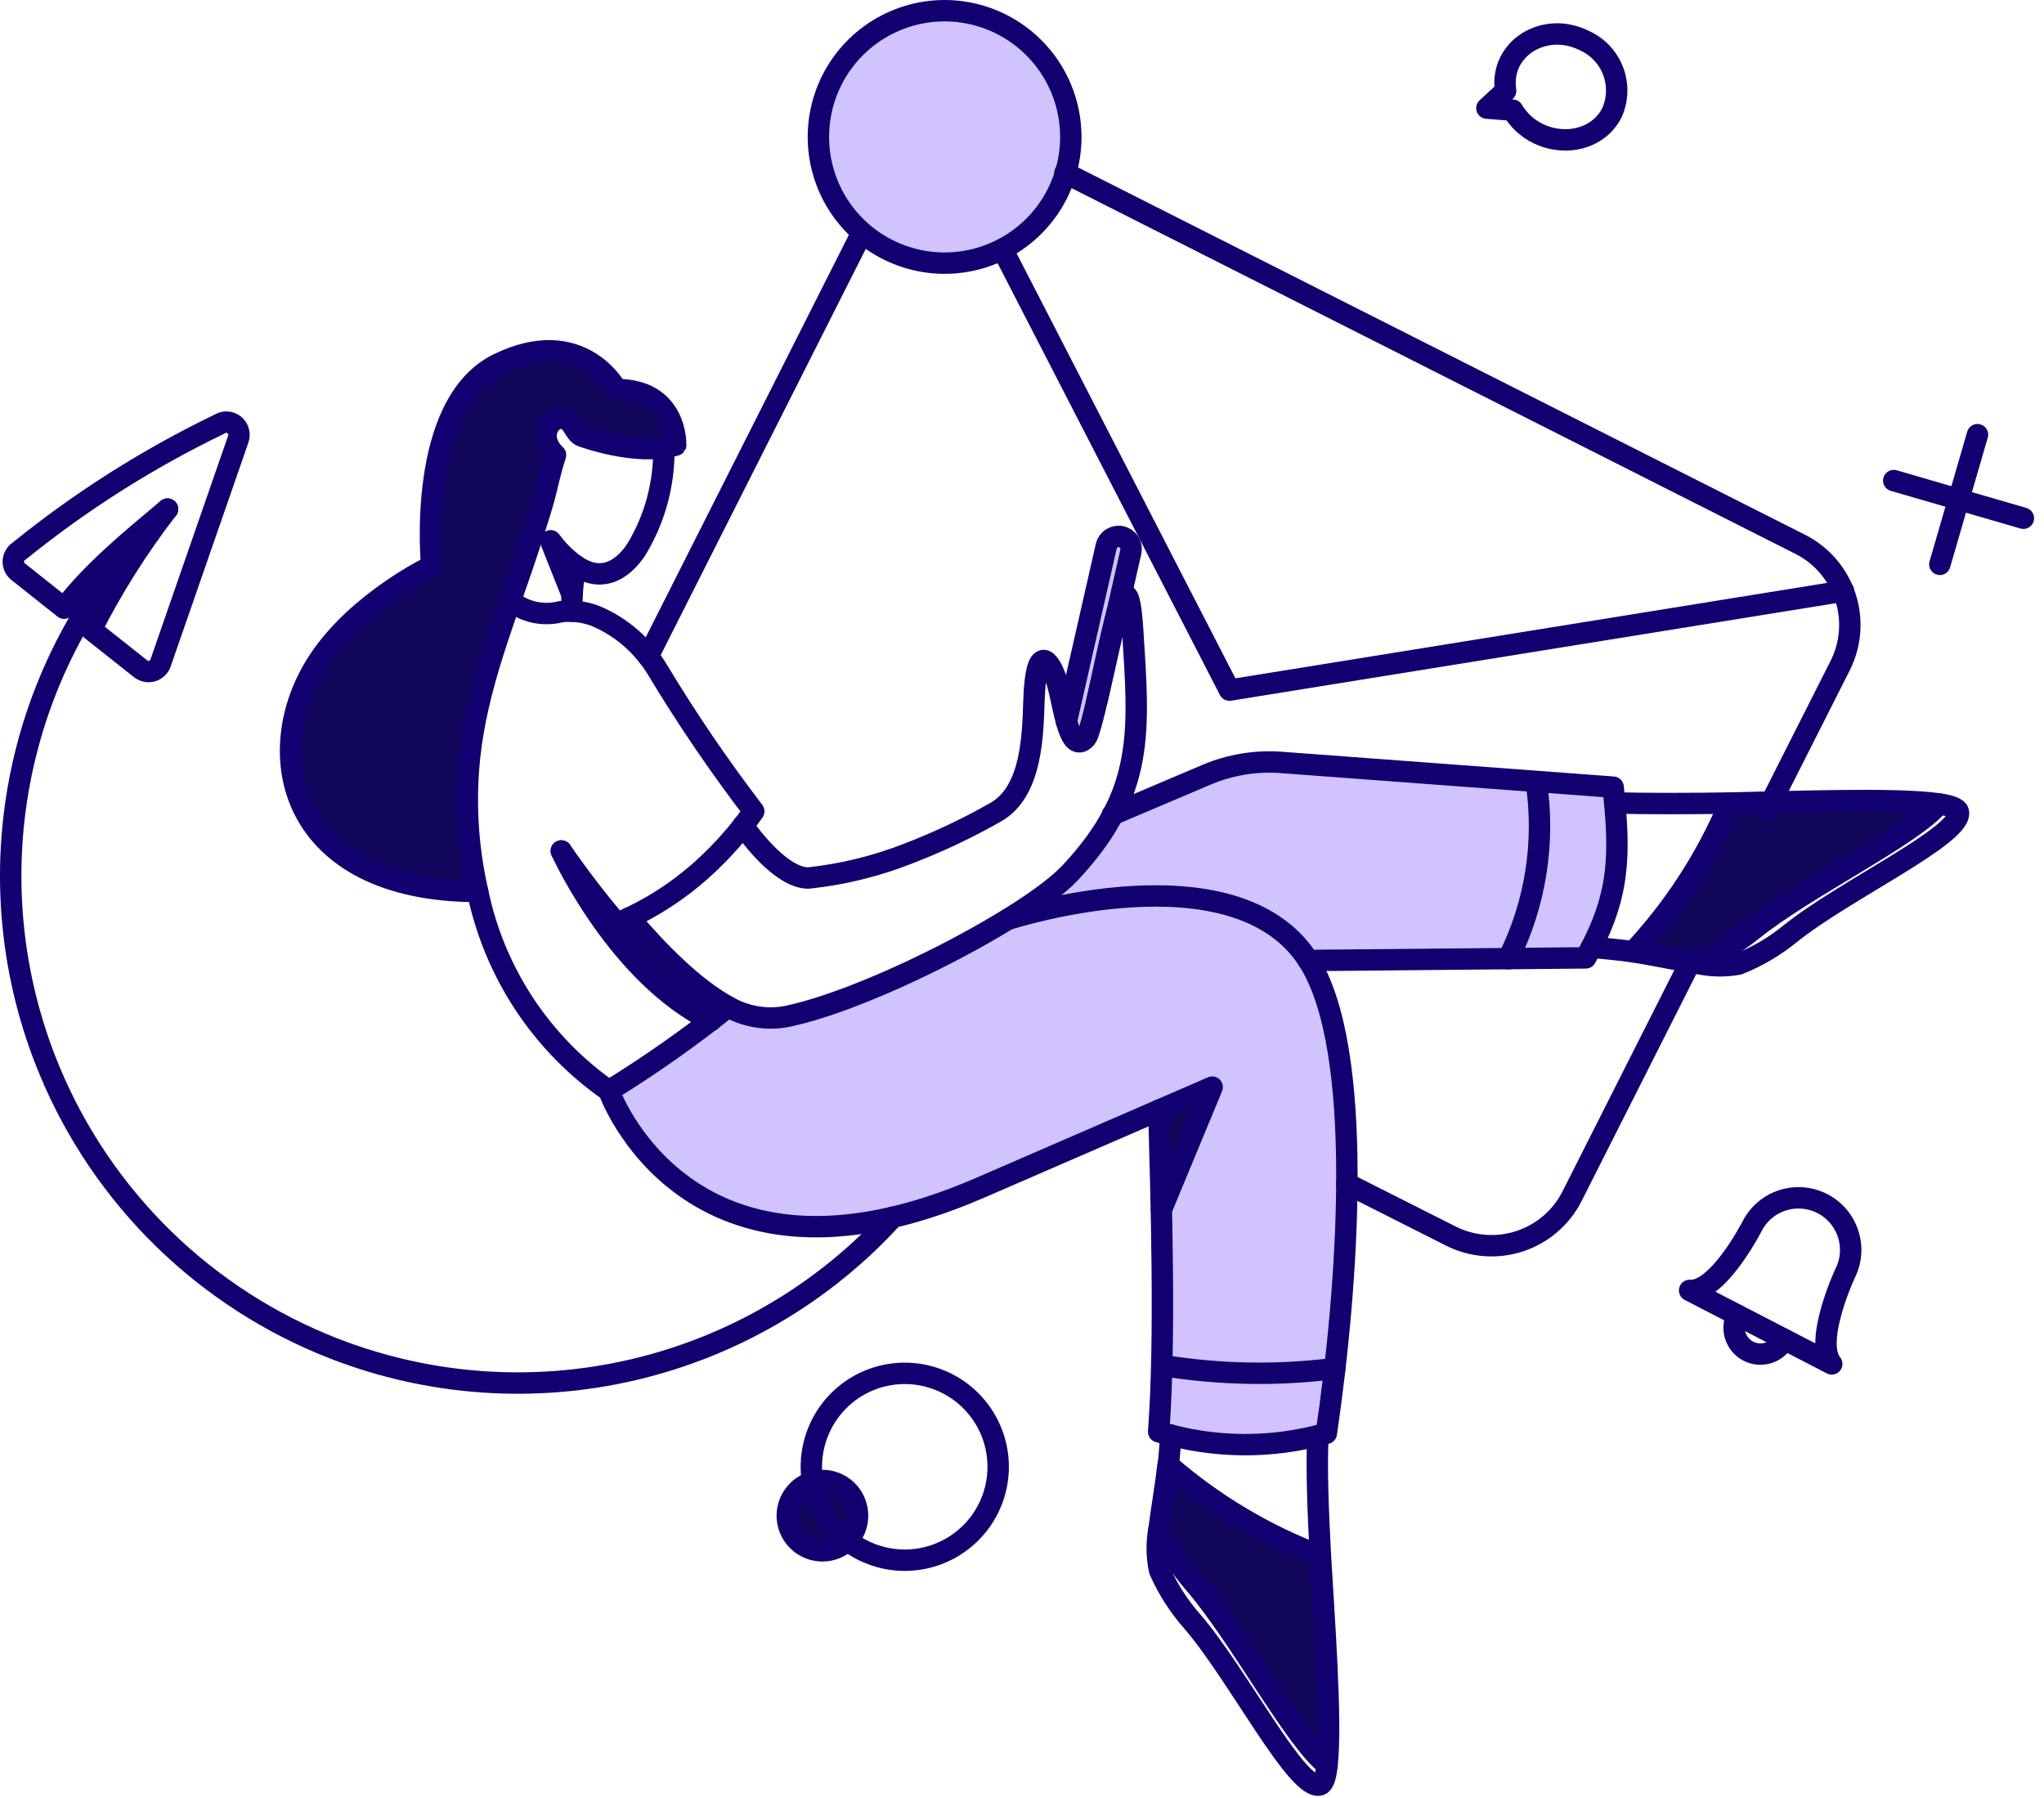 <svg width="191" height="168" viewBox="0 0 191 168" fill="none" xmlns="http://www.w3.org/2000/svg">
<path d="M150.738 73.552L120.543 71.294C117.618 71.073 114.683 71.557 111.984 72.705L103.952 76.129C102.872 78.09 101.544 79.904 100.002 81.527C96.127 85.665 81.267 93.359 73.424 94.976C71.576 95.305 69.671 94.972 68.044 94.036C64.49 96.887 60.767 99.52 56.894 101.919C56.894 101.919 64.23 122.817 91.544 111.004L113.269 101.581L108.51 112.998C108.642 119.525 108.679 128.084 108.247 133.788C113.347 135.342 118.787 135.394 123.917 133.938C125.966 120.018 127.527 98.048 122.223 89.753L148.181 89.509C151.452 83.617 151.164 80.267 150.738 73.552Z" fill="#D1C4FE"/>
<path d="M102.508 65.462L105.668 51.562C105.737 51.257 105.684 50.938 105.518 50.673C105.352 50.409 105.088 50.221 104.784 50.151C104.479 50.081 104.16 50.135 103.895 50.301C103.631 50.467 103.443 50.731 103.373 51.035L99.648 67.418" fill="#D1C4FE"/>
<path d="M102.508 65.462L105.668 51.562C105.737 51.257 105.684 50.938 105.518 50.673C105.352 50.409 105.088 50.221 104.784 50.151C104.479 50.081 104.16 50.135 103.895 50.301C103.631 50.467 103.443 50.731 103.373 51.035L99.648 67.418C100.117 69.146 101.375 71.463 102.508 65.462Z" fill="#D1C4FE"/>
<path d="M100.062 12.794C100.062 15.127 99.371 17.407 98.075 19.346C96.779 21.286 94.937 22.797 92.782 23.69C90.627 24.583 88.255 24.816 85.968 24.361C83.68 23.906 81.578 22.783 79.929 21.133C78.28 19.484 77.156 17.383 76.701 15.095C76.246 12.807 76.48 10.436 77.372 8.281C78.265 6.125 79.777 4.284 81.716 2.988C83.656 1.692 85.936 1 88.269 1C91.396 1.002 94.394 2.245 96.606 4.457C98.817 6.668 100.06 9.667 100.062 12.794Z" fill="#D1C4FE"/>
<path d="M161.65 75.036C159.486 80.167 156.429 84.873 152.621 88.937C154.709 89.256 156.797 89.729 158.584 90.009C160.445 89.197 162.19 88.141 163.773 86.87C168.723 82.882 178.92 77.935 181.154 75.113C177.11 74.528 167.216 74.923 161.65 75.036Z" fill="#10075B"/>
<path d="M123.387 145.388C118.175 143.42 113.353 140.541 109.148 136.885C108.904 138.974 108.527 141.08 108.302 142.886C109.184 144.718 110.303 146.425 111.631 147.965C115.789 152.743 121.112 162.75 124.006 164.894C124.46 160.831 123.708 150.956 123.387 145.388Z" fill="#10075B"/>
<path d="M58.813 85.759C58.437 85.947 58.042 86.116 57.647 86.285C55.802 84.118 54.069 81.857 52.453 79.514C52.622 79.91 57.814 91.138 66.429 95.371C66.993 94.919 67.539 94.486 68.047 94.054C64.828 92.305 61.484 88.919 58.813 85.759Z" fill="#10075B"/>
<path d="M108.283 103.722C108.283 103.722 108.452 107.691 108.547 112.977L113.268 101.578L108.283 103.722Z" fill="#10075B"/>
<path d="M57.628 36.401C57.628 36.401 54.334 30.23 46.586 33.993C38.838 37.757 40.341 52.879 40.341 52.879C40.341 52.879 33.456 56.17 29.788 61.719C24.107 70.316 26.967 83.294 44.632 83.294C43.79 79.589 43.498 75.78 43.767 71.99C44.237 65.312 46.663 59.199 48.808 52.935C51.542 44.838 50.955 45.485 51.911 42.514C49.634 40.351 52.344 37.755 53.567 39.861C54.084 40.713 54.208 40.746 54.622 40.876C56.863 41.578 60.93 42.361 63.136 41.63C63.139 41.573 63.327 36.401 57.628 36.401Z" fill="#10075B"/>
<path d="M53.452 55.549L51.44 50.508C52.111 51.408 52.902 52.211 53.791 52.897C53.625 53.773 53.512 54.659 53.452 55.549Z" fill="#10075B"/>
<path d="M80.068 140.967C80.198 141.603 80.137 142.263 79.892 142.864C79.647 143.465 79.229 143.98 78.691 144.344C78.153 144.708 77.519 144.904 76.87 144.907C76.221 144.911 75.585 144.722 75.043 144.364C74.502 144.006 74.078 143.496 73.826 142.898C73.575 142.299 73.506 141.64 73.629 141.002C73.752 140.365 74.061 139.778 74.518 139.316C74.974 138.855 75.558 138.539 76.194 138.408C76.616 138.319 77.052 138.315 77.477 138.395C77.901 138.476 78.305 138.641 78.665 138.88C79.025 139.117 79.335 139.424 79.576 139.782C79.817 140.141 79.984 140.543 80.068 140.967Z" fill="#10075B"/>
<path d="M100.062 12.794C100.062 15.127 99.371 17.407 98.075 19.346C96.779 21.286 94.937 22.797 92.782 23.69C90.627 24.583 88.255 24.816 85.968 24.361C83.68 23.906 81.578 22.783 79.929 21.133C78.28 19.484 77.156 17.383 76.701 15.095C76.246 12.807 76.48 10.436 77.372 8.281C78.265 6.125 79.777 4.284 81.716 2.988C83.656 1.692 85.936 1 88.269 1C91.396 1.002 94.394 2.245 96.606 4.457C98.817 6.668 100.06 9.667 100.062 12.794Z" stroke="#120071" stroke-width="2"/>
<path d="M125.851 110.589L135.575 115.498C137.572 116.503 139.885 116.675 142.007 115.977C144.13 115.279 145.89 113.767 146.9 111.774L158.035 89.728" stroke="#120071" stroke-width="2" stroke-linecap="round" stroke-linejoin="round"/>
<path d="M165.09 75.77L171.955 62.189C172.96 60.193 173.132 57.88 172.434 55.758C171.736 53.635 170.224 51.876 168.231 50.866L99.514 16.148M60.562 61.328L80.498 21.836" stroke="#120071" stroke-width="2" stroke-linecap="round" stroke-linejoin="round"/>
<path d="M172.275 55.23L114.885 64.484L93.671 23.285" stroke="#120071" stroke-width="2" stroke-linecap="round" stroke-linejoin="round"/>
<path d="M83.439 113.729C76.99 120.821 68.542 125.789 59.21 127.979C49.878 130.169 40.102 129.476 31.171 125.993C25.243 123.681 19.841 120.199 15.288 115.755C10.734 111.311 7.122 105.995 4.667 100.124C0.97 91.281 0.041 81.524 2.004 72.142C3.967 62.76 8.729 54.194 15.661 47.574" stroke="#120071" stroke-width="2" stroke-linecap="round" stroke-linejoin="round"/>
<path d="M53.451 57.112C53.399 55.686 53.52 54.259 53.812 52.862C56.105 54.396 57.999 53.443 59.39 51.459C61.175 48.571 62.09 45.231 62.029 41.838" stroke="#120071" stroke-width="2" stroke-linecap="round" stroke-linejoin="round"/>
<path d="M52.452 79.514C54.067 81.857 55.8 84.118 57.644 86.285C60.608 85.043 63.339 83.304 65.718 81.143C67.481 79.543 69.063 77.754 70.435 75.808C67.189 71.564 64.181 67.143 61.426 62.566C60.083 60.334 58.069 58.583 55.671 57.566C54.642 57.167 53.531 57.025 52.435 57.153C51.621 57.366 50.769 57.385 49.946 57.208C49.123 57.031 48.354 56.662 47.7 56.133" stroke="#120071" stroke-width="2" stroke-linecap="round" stroke-linejoin="round"/>
<path d="M150.888 75.018C153.446 75.112 158.525 75.093 161.629 75.036C159.47 80.166 156.42 84.872 152.62 88.937C151.66 88.787 149.629 88.58 148.707 88.523" stroke="#120071" stroke-width="2" stroke-linecap="round" stroke-linejoin="round"/>
<path d="M181.153 75.113C182.225 75.264 182.914 75.509 182.996 75.847C183.517 77.983 172.336 83.173 167.309 87.227C165.846 88.421 164.211 89.385 162.458 90.086C161.179 90.321 159.865 90.296 158.597 90.011C160.461 89.201 162.208 88.145 163.792 86.871C168.728 82.892 178.915 77.954 181.153 75.113Z" stroke="#120071" stroke-width="2" stroke-linecap="round" stroke-linejoin="round"/>
<path d="M161.65 75.036C167.218 74.924 177.112 74.529 181.153 75.112C178.915 77.933 168.723 82.885 163.772 86.868C162.19 88.142 160.444 89.198 158.581 90.009C156.794 89.727 154.706 89.257 152.618 88.937C156.427 84.874 159.485 80.168 161.65 75.036Z" stroke="#120071" stroke-width="2" stroke-linecap="round" stroke-linejoin="round"/>
<path d="M123.162 134.157C122.992 136.979 123.162 141.136 123.387 145.406C118.182 143.434 113.368 140.555 109.167 136.904C109.28 135.944 109.355 134.985 109.374 134.082" stroke="#120071" stroke-width="2" stroke-linecap="round" stroke-linejoin="round"/>
<path d="M124.008 164.894C123.895 165.983 123.69 166.666 123.349 166.775C121.251 167.443 115.634 156.375 111.405 151.501C110.151 150.08 109.124 148.475 108.358 146.742C108.082 145.471 108.063 144.159 108.301 142.881C109.18 144.714 110.3 146.422 111.631 147.96C115.789 152.758 121.111 162.749 124.008 164.894Z" stroke="#120071" stroke-width="2" stroke-linecap="round" stroke-linejoin="round"/>
<path d="M123.387 145.387C123.707 150.955 124.46 160.831 124.008 164.89C121.111 162.746 115.775 152.75 111.633 147.961C110.304 146.423 109.184 144.715 108.304 142.882C108.529 141.076 108.906 138.969 109.15 136.881C113.354 140.538 118.175 143.418 123.387 145.387Z" stroke="#120071" stroke-width="2" stroke-linecap="round" stroke-linejoin="round"/>
<path d="M66.43 95.371C57.815 91.138 52.623 79.909 52.452 79.514" stroke="#120071" stroke-width="2" stroke-linecap="round" stroke-linejoin="round"/>
<path d="M58.812 85.759C61.486 88.919 64.834 92.32 68.049 94.075C69.68 94.999 71.582 95.325 73.428 94.996C81.279 93.412 96.132 85.685 100.006 81.547C107.024 74.053 106.447 68.344 105.837 58.806C105.59 54.931 105.103 55.024 104.521 56.826C103.655 59.515 102.562 66.033 101.662 68.601C101.578 68.859 101.404 69.079 101.173 69.222C100.48 69.618 100.043 68.751 99.688 67.529C99.31 66.231 99.041 64.502 98.691 63.47C98.076 61.649 96.822 59.99 96.622 65.332C96.505 68.473 96.497 73.884 93.085 75.865C90.43 77.379 87.663 78.686 84.809 79.778C81.857 80.934 78.764 81.693 75.612 82.035C73.899 82.126 71.604 80.173 69.422 77.145" stroke="#120071" stroke-width="2" stroke-linecap="round" stroke-linejoin="round"/>
<path d="M102.508 65.462L105.668 51.562C105.737 51.257 105.684 50.938 105.518 50.673C105.352 50.409 105.088 50.221 104.784 50.151C104.479 50.081 104.16 50.135 103.895 50.301C103.631 50.467 103.443 50.731 103.373 51.035L99.648 67.418" stroke="#120071" stroke-width="2" stroke-linecap="round" stroke-linejoin="round"/>
<path d="M108.288 103.74C111.222 102.48 113.272 101.578 113.272 101.578L108.545 112.977" stroke="#120071" stroke-width="2" stroke-linecap="round" stroke-linejoin="round"/>
<path d="M68.048 94.073C64.495 96.915 60.77 99.536 56.894 101.919C50.575 97.508 46.186 90.843 44.632 83.295" stroke="#120071" stroke-width="2" stroke-linecap="round" stroke-linejoin="round"/>
<path d="M103.938 76.128L112.759 72.385C114.944 71.462 117.316 71.069 119.681 71.237L150.738 73.551C151.437 80.05 151.354 83.789 148.18 89.502L122.258 89.746" stroke="#120071" stroke-width="2" stroke-linecap="round" stroke-linejoin="round"/>
<path d="M57.628 36.401C57.628 36.401 54.334 30.23 46.586 33.993C38.838 37.757 40.341 52.879 40.341 52.879C40.341 52.879 33.456 56.17 29.788 61.719C24.107 70.316 26.967 83.294 44.632 83.294C43.79 79.589 43.498 75.78 43.767 71.99C44.237 65.312 46.663 59.199 48.808 52.935C49.297 51.487 50.463 47.95 50.858 46.482C51.215 45.11 51.385 44.15 51.911 42.514C49.634 40.351 52.344 37.755 53.567 39.861C54.106 40.752 54.211 40.701 54.802 40.896C56.265 41.377 60.208 42.469 63.141 41.589C63.139 41.592 63.327 36.401 57.628 36.401Z" stroke="#120071" stroke-width="2" stroke-linecap="round" stroke-linejoin="round"/>
<path d="M20.496 39.636C13.827 42.852 7.553 46.829 1.799 51.487C1.637 51.588 1.501 51.726 1.405 51.891C1.308 52.055 1.253 52.24 1.244 52.431C1.234 52.621 1.271 52.811 1.352 52.984C1.432 53.157 1.553 53.308 1.704 53.424L5.993 56.829C8.592 53.42 12.115 50.539 15.656 47.564C12.931 51.089 10.544 54.863 8.528 58.836L13.142 62.491C13.291 62.609 13.466 62.69 13.653 62.727C13.839 62.763 14.032 62.754 14.214 62.701C14.397 62.647 14.564 62.551 14.701 62.419C14.839 62.288 14.943 62.125 15.004 61.945L22.264 41.033C22.349 40.799 22.358 40.544 22.289 40.304C22.221 40.064 22.079 39.852 21.884 39.697C21.688 39.543 21.449 39.454 21.2 39.443C20.951 39.431 20.704 39.499 20.496 39.636Z" stroke="#120071" stroke-width="2" stroke-linecap="round" stroke-linejoin="round"/>
<path d="M148.029 3.784C144.285 1.921 140.091 4.576 140.693 8.487L138.943 10.104L141.351 10.292C143.477 13.884 148.875 14.036 150.643 10.499C151.184 9.261 151.212 7.86 150.722 6.602C150.232 5.343 149.264 4.33 148.029 3.784Z" stroke="#120071" stroke-width="2" stroke-linecap="round" stroke-linejoin="round"/>
<path d="M170.3 112.469C169.153 111.875 167.816 111.762 166.585 112.152C165.975 112.346 165.41 112.658 164.921 113.07C164.432 113.483 164.029 113.988 163.736 114.557C163.736 114.557 160.557 120.765 157.886 120.576L171.166 127.442C169.454 125.373 172.388 119.035 172.388 119.035C172.683 118.467 172.863 117.846 172.917 117.208C172.972 116.571 172.899 115.929 172.705 115.319C172.511 114.709 172.199 114.144 171.787 113.655C171.374 113.165 170.869 112.763 170.3 112.469Z" stroke="#120071" stroke-width="2" stroke-linecap="round" stroke-linejoin="round"/>
<path d="M166.707 125.148C166.564 125.442 166.363 125.704 166.116 125.919C165.869 126.135 165.582 126.299 165.271 126.401C164.961 126.504 164.632 126.544 164.306 126.518C163.98 126.492 163.662 126.401 163.371 126.251C163.081 126.1 162.823 125.893 162.613 125.642C162.403 125.391 162.246 125.1 162.15 124.787C162.055 124.474 162.022 124.145 162.056 123.819C162.089 123.494 162.187 123.178 162.344 122.891" stroke="#120071" stroke-width="2" stroke-linecap="round" stroke-linejoin="round"/>
<path d="M184.784 40.615L181.267 52.729" stroke="#120071" stroke-width="2" stroke-linecap="round" stroke-linejoin="round"/>
<path d="M189.073 48.422L176.959 44.904" stroke="#120071" stroke-width="2" stroke-linecap="round" stroke-linejoin="round"/>
<path d="M108.564 127.574C113.908 128.453 119.35 128.553 124.722 127.871" stroke="#120071" stroke-width="2" stroke-linecap="round" stroke-linejoin="round"/>
<path d="M143.552 73.062C144.4 78.705 143.487 84.472 140.938 89.578" stroke="#120071" stroke-width="2" stroke-linecap="round" stroke-linejoin="round"/>
<path d="M80.067 140.967C80.198 141.603 80.136 142.263 79.891 142.864C79.646 143.465 79.228 143.98 78.69 144.344C78.152 144.708 77.519 144.904 76.869 144.907C76.22 144.911 75.584 144.722 75.043 144.364C74.501 144.006 74.077 143.496 73.825 142.898C73.573 142.299 73.505 141.64 73.628 141.002C73.751 140.365 74.06 139.778 74.517 139.316C74.973 138.855 75.556 138.539 76.193 138.408C76.615 138.319 77.051 138.315 77.475 138.395C77.9 138.476 78.304 138.641 78.664 138.88C79.024 139.117 79.334 139.424 79.575 139.782C79.816 140.141 79.983 140.543 80.067 140.967Z" stroke="#120071" stroke-width="2" stroke-linecap="round" stroke-linejoin="round"/>
<path d="M78.581 130.678C79.842 129.499 81.425 128.719 83.128 128.44C84.832 128.16 86.581 128.392 88.153 129.106C89.725 129.82 91.05 130.984 91.961 132.451C92.872 133.917 93.327 135.622 93.269 137.347C93.212 139.073 92.643 140.743 91.636 142.146C90.629 143.548 89.229 144.621 87.612 145.227C85.996 145.834 84.236 145.948 82.555 145.554C80.874 145.161 79.347 144.278 78.168 143.018C76.587 141.326 75.743 139.076 75.82 136.762C75.898 134.449 76.891 132.26 78.581 130.678Z" stroke="#120071" stroke-width="2" stroke-linecap="round" stroke-linejoin="round"/>
<path d="M56.894 101.919C56.894 101.919 64.23 122.817 91.544 111.004L108.288 103.741C108.496 111.643 108.934 125.017 108.269 133.782C113.369 135.336 118.808 135.388 123.937 133.933C125.988 120.013 127.573 98.039 122.263 89.747C115.385 79.003 94.236 85.891 94.236 85.891" stroke="#120071" stroke-width="2" stroke-linecap="round" stroke-linejoin="round"/>
<path d="M53.811 52.863C52.905 52.217 52.109 51.429 51.453 50.529L53.451 55.551" stroke="#120071" stroke-width="2" stroke-linecap="round" stroke-linejoin="round"/>
</svg>
